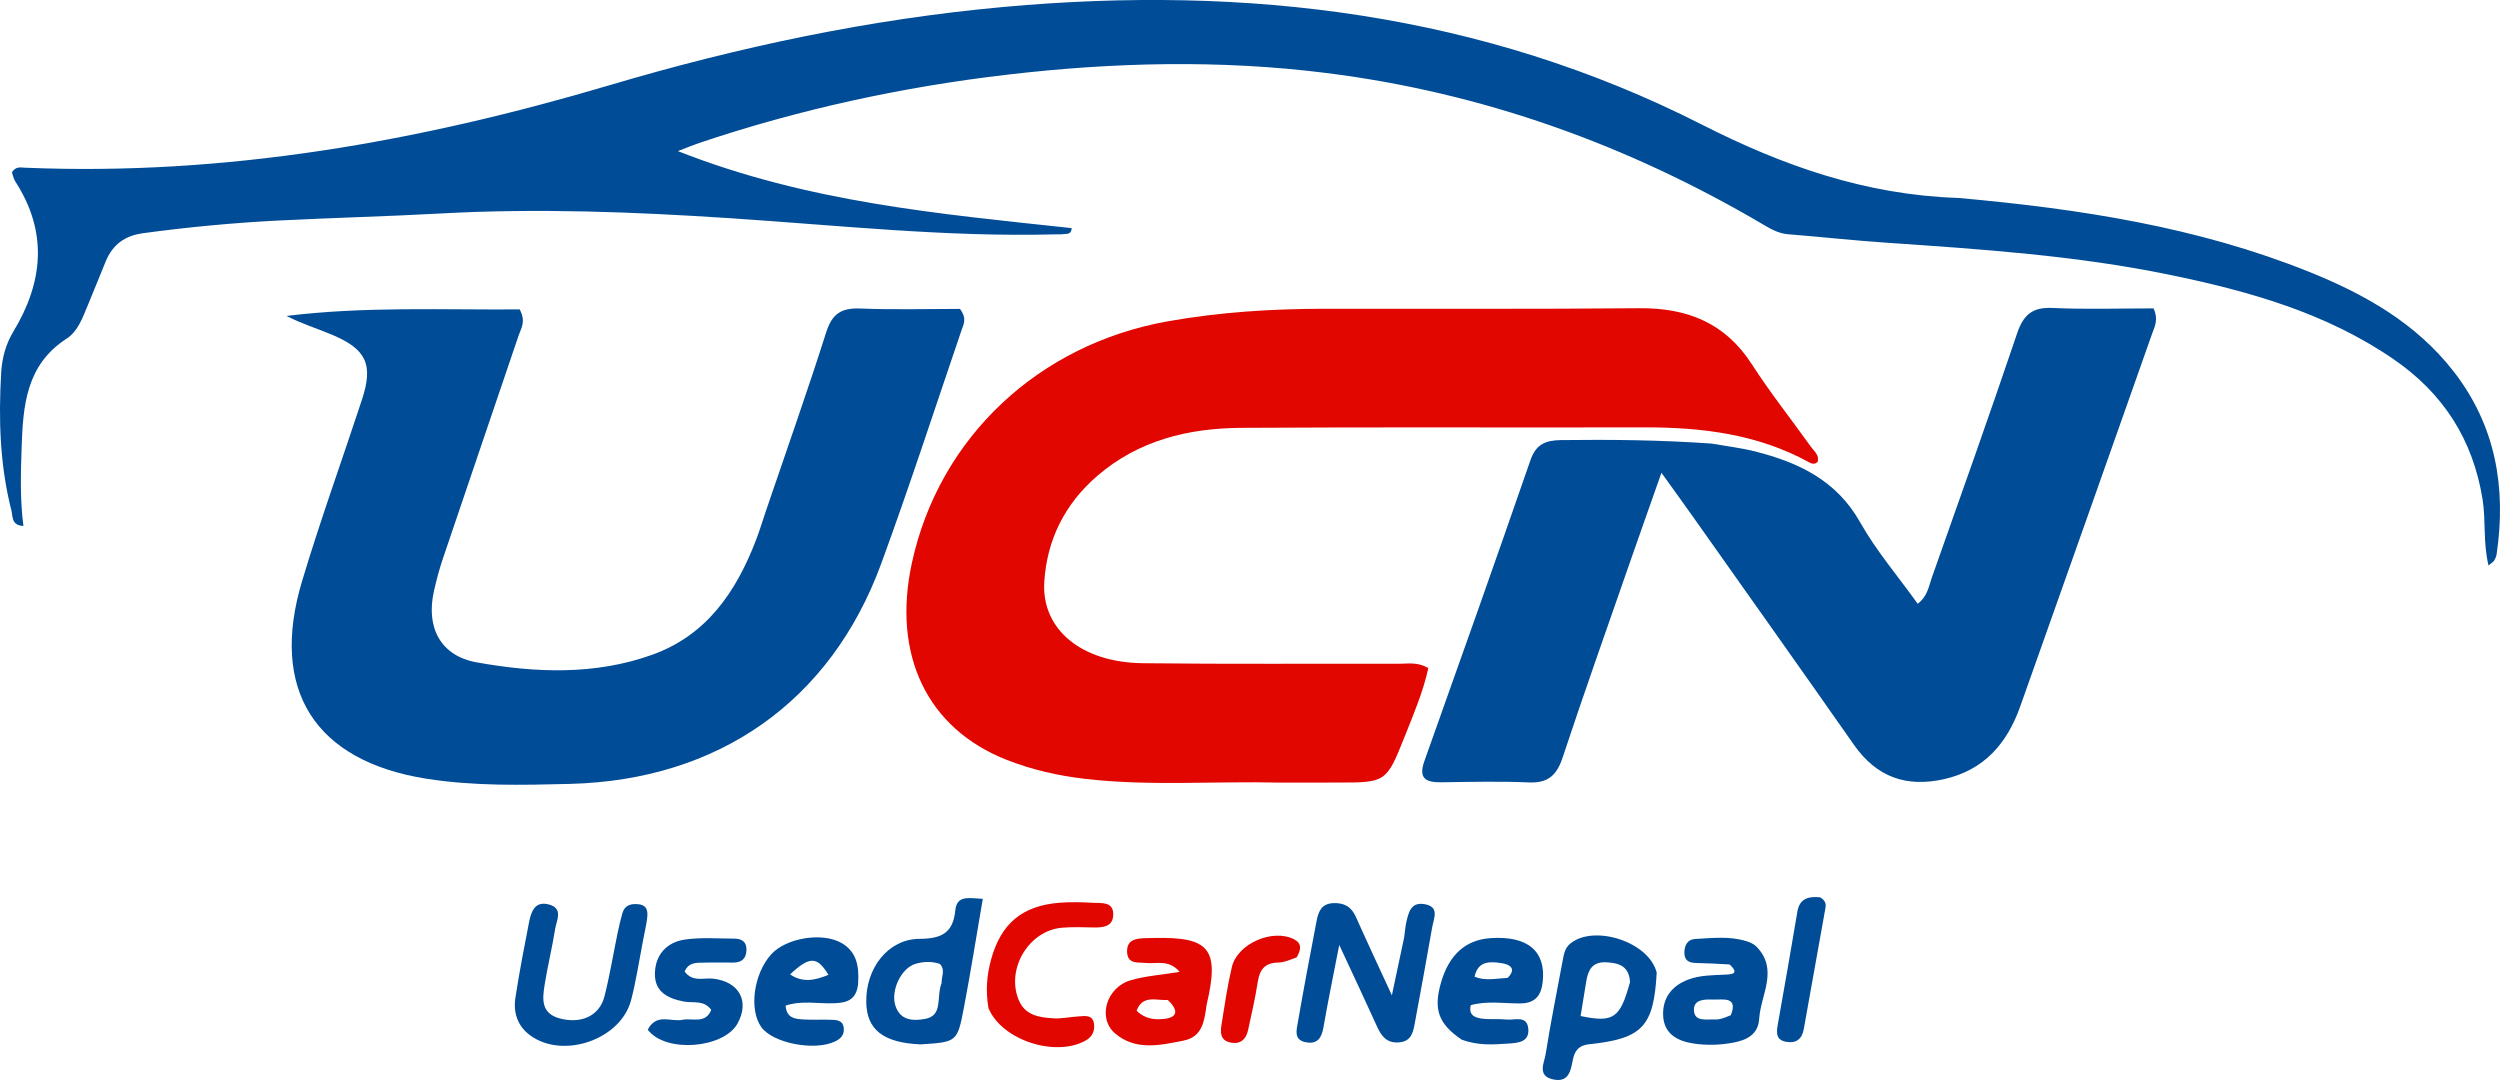 <svg xmlns="http://www.w3.org/2000/svg" xmlns:xlink="http://www.w3.org/1999/xlink" version="1.1" id="Layer_1" x="0px" y="0px" enable-background="new 0 0 1024 544" xml:space="preserve" viewBox="254.57 191.33 555.25 239.87"> <path fill="#004C97" opacity="1" stroke="none" d=" M689.563,235.298   C716.463,237.712 742.575,241.722 767.396,251.693   C779.731,256.648 791.175,263.087 799.528,273.843   C808.883,285.89 811.245,299.648 809.069,314.435   C808.998,314.916 808.778,315.394 808.537,315.822   C808.39,316.083 808.069,316.245 807.272,316.921   C806.032,311.856 806.712,306.937 805.943,302.189   C803.783,288.862 797.155,278.639 786.162,271.094   C771.146,260.788 754.016,255.987 736.489,252.37   C715.738,248.088 694.646,246.679 673.562,245.238   C666.259,244.738 658.977,243.942 651.68,243.353   C649.585,243.185 647.875,242.199 646.158,241.188   C616.079,223.472 583.855,211.908 549.159,207.544   C525.574,204.578 501.986,205.151 478.418,207.898   C455.034,210.623 432.146,215.582 409.824,223.097   C408.733,223.464 407.67,223.914 405.12,224.888   C434.047,236.301 463.365,238.839 492.596,241.996   C492.503,243.479 491.512,243.213 490.837,243.319   C490.184,243.422 489.507,243.365 488.841,243.383   C464.646,244.013 440.626,241.361 416.538,239.781   C395.271,238.386 373.952,237.564 352.614,238.736   C340.642,239.393 328.651,239.695 316.675,240.296   C306.539,240.805 296.441,241.754 286.375,243.12   C282.274,243.676 279.612,245.646 278.071,249.335   C276.723,252.561 275.465,255.824 274.106,259.046   C272.938,261.814 271.908,264.903 269.346,266.556   C260.347,272.362 259.682,281.481 259.372,290.735   C259.179,296.504 259.006,302.284 259.772,308.15   C257.05,308.005 257.429,305.984 257.126,304.8   C254.54,294.696 254.222,284.386 254.836,274.041   C255.023,270.887 255.839,267.779 257.514,265.012   C264.197,253.97 265.235,242.872 257.969,231.635   C257.549,230.986 257.417,230.151 257.217,229.59   C258.078,228.233 259.172,228.537 260.109,228.576   C304.545,230.446 347.62,222.805 390.028,210.234   C418.643,201.751 447.757,195.569 477.514,192.87   C531.467,187.978 583.703,194.185 632.558,219.004   C650.518,228.129 668.877,234.628 689.563,235.298  z"></path> 	<path fill="#E10600" opacity="1" stroke="none" d=" M539,365.149   C524.191,364.79 509.853,365.974 495.567,364.314   C489.587,363.619 483.767,362.3 478.157,360.096   C460.513,353.164 452.649,336.804 457.11,316.312   C463.178,288.439 485.264,267.797 513.897,262.701   C525.431,260.648 536.997,259.92 548.656,259.908   C571.976,259.883 595.297,259.999 618.616,259.785   C629.235,259.688 637.706,262.989 643.661,272.243   C647.71,278.536 652.393,284.419 656.746,290.519   C657.471,291.535 658.715,292.403 658.256,293.927   C657.616,294.546 656.959,294.329 656.378,294.01   C644.929,287.722 632.501,286.216 619.692,286.25   C589.875,286.329 560.058,286.16 530.243,286.355   C518.528,286.431 507.451,289.103 498.256,297.043   C491.085,303.235 487.106,311.167 486.508,320.518   C485.832,331.087 494.714,338.468 508.384,338.63   C527.371,338.854 546.362,338.7 565.352,338.749   C567.31,338.755 569.353,338.307 571.8,339.705   C570.687,344.872 568.561,349.868 566.566,354.877   C562.47,365.158 562.411,365.134 551.493,365.136   C547.495,365.137 543.498,365.144 539,365.149  z"></path> 	<path fill="#004C97" opacity="1" stroke="none" d=" M424.683,304.805   C429.25,291.347 433.883,278.322 438.06,265.153   C439.369,261.027 441.411,259.688 445.588,259.851   C453.187,260.147 460.805,259.935 467.776,259.935   C469.387,262.098 468.574,263.361 468.166,264.558   C462.253,281.89 456.591,299.316 450.29,316.507   C439.023,347.249 414.01,364.586 381.181,365.433   C370.507,365.708 359.86,365.949 349.312,364.289   C324.482,360.38 314.414,344.539 321.654,320.415   C325.72,306.869 330.538,293.548 334.959,280.107   C337.526,272.3 335.971,268.893 328.288,265.666   C324.979,264.276 321.529,263.22 318.214,261.498   C335.658,259.352 353.059,260.173 369.995,260.051   C371.437,262.763 370.301,264.227 369.792,265.733   C364.187,282.29 358.53,298.83 352.935,315.391   C352.138,317.75 351.496,320.172 350.95,322.602   C349.129,330.702 352.405,337.004 360.457,338.444   C373.467,340.771 386.66,341.325 399.408,336.76   C411.516,332.424 418.058,322.771 422.462,311.324   C423.238,309.305 423.872,307.231 424.683,304.805  z"></path> 	<path fill="#004C97" opacity="1" stroke="none" d=" M634.697,289.846   C638.256,290.462 641.412,290.835 644.463,291.614   C654.054,294.064 662.453,298.009 667.7,307.32   C671.266,313.649 676.083,319.272 680.492,325.422   C682.694,323.768 682.956,321.516 683.636,319.595   C690.022,301.548 696.442,283.511 702.572,265.376   C703.968,261.247 705.943,259.518 710.422,259.726   C718.01,260.077 725.625,259.822 732.873,259.822   C734.023,262.366 733.109,263.876 732.569,265.405   C722.811,293.03 713.06,320.657 703.249,348.264   C700.347,356.43 695.255,362.373 686.365,364.375   C677.974,366.265 671.356,363.928 666.351,356.779   C654.6,339.998 642.737,323.294 630.911,306.565   C628.715,303.458 626.478,300.379 623.578,296.336   C620.935,303.839 618.574,310.476 616.26,317.129   C611.34,331.278 606.328,345.398 601.615,359.617   C600.312,363.551 598.355,365.291 594.104,365.106   C587.619,364.824 581.112,364.992 574.616,365.075   C571.183,365.119 569.566,364.183 570.928,360.36   C578.862,338.093 586.77,315.815 594.503,293.478   C595.743,289.896 597.991,289.115 601.291,289.074   C612.286,288.939 623.271,289.045 634.697,289.846  z"></path> 	<path fill="#004C97" opacity="1" stroke="none" d=" M566.432,399.533   C566.652,398.131 566.684,397.121 566.91,396.156   C567.41,394.015 567.915,391.641 570.907,392.135   C574.36,392.707 573.029,395.208 572.67,397.221   C571.417,404.246 570.179,411.274 568.849,418.284   C568.454,420.367 568.192,422.652 565.216,422.85   C562.553,423.027 561.384,421.474 560.42,419.345   C557.851,413.671 555.191,408.039 552.014,401.198   C550.659,408.201 549.492,413.836 548.508,419.503   C548.102,421.844 547.183,423.292 544.617,422.819   C541.89,422.317 542.516,420.153 542.813,418.45   C544.121,410.937 545.523,403.439 546.971,395.951   C547.354,393.969 547.948,392.069 550.596,391.923   C553.064,391.787 554.687,392.669 555.712,394.971   C558.137,400.415 560.675,405.808 563.707,412.392   C564.743,407.476 565.538,403.711 566.432,399.533  z"></path> 	<path fill="#004C97" opacity="1" stroke="none" d=" M397.36,400.35   C396.469,405 395.827,409.29 394.736,413.463   C392.45,422.214 379.678,426.638 372.348,421.303   C369.515,419.241 368.533,416.236 369.044,412.913   C369.903,407.332 370.969,401.781 372.055,396.239   C372.52,393.87 373.325,391.349 376.517,392.225   C379.748,393.112 378.166,395.751 377.865,397.667   C377.221,401.765 376.212,405.806 375.556,409.903   C375.048,413.077 374.605,416.401 378.929,417.534   C383.694,418.783 387.723,416.948 388.824,412.619   C390.009,407.956 390.78,403.188 391.758,398.47   C392.062,397.006 392.405,395.547 392.817,394.11   C393.335,392.302 394.792,391.997 396.382,392.165   C398.519,392.392 398.472,394.001 398.268,395.536   C398.072,397.016 397.7,398.472 397.36,400.35  z"></path> 	<path fill="#004C97" opacity="1" stroke="none" d=" M622.522,407.351   C621.881,419.279 619.368,422.005 607.679,423.23   C605.133,423.497 604.286,424.707 603.863,426.89   C603.415,429.204 602.933,431.764 599.614,431.088   C595.847,430.321 597.564,427.364 597.863,425.436   C598.957,418.406 600.4,411.431 601.687,404.431   C601.93,403.108 602.192,401.842 603.306,400.918   C608.525,396.587 620.813,400.45 622.522,407.351  M616.593,409.466   C616.43,405.999 614.228,405.154 611.209,405.052   C608.095,404.947 607.272,406.89 606.864,409.371   C606.445,411.925 606.03,414.481 605.62,416.994   C612.918,418.506 614.397,417.523 616.593,409.466  z"></path> 	<path fill="#004C97" opacity="1" stroke="none" d=" M459.018,423.285   C450.723,422.938 447.077,420.002 446.966,413.948   C446.826,406.345 451.824,399.89 458.775,399.848   C463.569,399.819 466.245,398.616 466.738,393.556   C467.074,390.104 469.665,390.792 472.85,390.964   C471.403,399.358 470.15,407.303 468.64,415.199   C467.188,422.794 467.072,422.772 459.018,423.285  M463.704,409.631   C463.642,408.223 464.611,406.714 463.305,405.415   C461.516,404.796 459.695,404.886 457.946,405.384   C454.734,406.298 452.32,411.352 453.455,414.748   C454.552,418.031 457.393,418.097 459.993,417.635   C464.125,416.902 462.454,412.86 463.704,409.631  z"></path> 	<path fill="#E10600" opacity="1" stroke="none" d=" M522.571,414.442   C522.038,418.207 521.622,421.609 517.431,422.451   C512.198,423.502 506.783,424.733 502.232,420.854   C498.257,417.467 500.276,410.615 505.7,409.041   C508.972,408.091 512.453,407.859 516.569,407.185   C514.15,404.322 511.392,405.47 509.04,405.205   C507.3,405.008 505.048,405.534 504.901,402.839   C504.749,400.051 506.831,399.753 508.954,399.69   C509.617,399.671 510.281,399.666 510.944,399.652   C523.248,399.385 525.478,402.122 522.571,414.442  M513.94,413.426   C511.464,413.611 508.36,412.174 507.01,415.803   C508.936,417.721 511.115,417.847 513.2,417.616   C515.982,417.308 516.476,415.812 513.94,413.426  z"></path> 	<path fill="#E10600" opacity="1" stroke="none" d=" M474.112,415.255   C473.444,411.346 473.745,407.912 474.676,404.493   C476.859,396.484 481.552,392.487 489.914,391.826   C492.389,391.63 494.9,391.709 497.384,391.844   C499.268,391.946 501.87,391.528 501.822,394.48   C501.778,397.126 499.602,397.361 497.452,397.318   C495.128,397.27 492.789,397.185 490.477,397.374   C483.135,397.973 478.047,406.395 480.762,413.279   C482.184,416.886 485.372,417.3 488.552,417.5   C490.353,417.613 492.183,417.19 494.005,417.081   C495.464,416.994 497.266,416.604 497.552,418.719   C497.755,420.219 497.242,421.57 495.672,422.447   C489.026,426.159 477.145,422.44 474.112,415.255  z"></path> 	<path fill="#004C97" opacity="1" stroke="none" d=" M579.225,422.245   C574.017,418.716 572.924,415.5 574.595,409.641   C576.375,403.4 580.054,400.072 585.596,399.691   C593.857,399.124 597.954,402.566 597.205,409.382   C596.865,412.478 595.527,414.193 592.114,414.193   C588.495,414.194 584.821,413.583 581.227,414.578   C580.692,416.837 582.211,417.367 583.689,417.563   C585.494,417.803 587.358,417.573 589.172,417.77   C590.955,417.963 593.683,416.754 593.998,419.756   C594.32,422.832 591.673,422.96 589.508,423.111   C586.186,423.343 582.842,423.572 579.225,422.245  M589.424,408.514   C591.511,406.408 589.811,405.508 588.101,405.25   C585.606,404.874 582.84,404.624 582.065,408.269   C584.435,409.201 586.587,408.694 589.424,408.514  z"></path> 	<path fill="#004C97" opacity="1" stroke="none" d=" M445.156,409.828   C444.776,413.523 442.56,414.05 439.801,414.154   C436.252,414.289 432.612,413.472 429.051,414.681   C429.274,417.523 431.214,417.632 432.997,417.747   C434.981,417.875 436.978,417.757 438.968,417.816   C440.29,417.855 441.771,417.835 441.97,419.658   C442.137,421.191 441.256,422.087 439.915,422.697   C435.338,424.778 426.261,423.007 423.693,419.497   C420.879,415.651 421.927,407.682 425.82,403.325   C429.112,399.64 437.223,398.3 441.499,400.784   C444.837,402.724 445.41,405.902 445.156,409.828  M430.05,407.737   C432.874,409.689 435.65,409.039 438.567,407.84   C436.071,403.732 434.417,403.64 430.05,407.737  z"></path> 	<path fill="#004C97" opacity="1" stroke="none" d=" M638.697,405.534   C636.031,405.356 633.708,405.283 631.386,405.215   C629.937,405.173 628.705,404.858 628.673,403.053   C628.643,401.35 629.298,399.974 631.108,399.875   C634.911,399.668 638.754,399.197 642.493,400.382   C643.267,400.627 644.109,400.992 644.661,401.555   C649.681,406.683 645.618,412.229 645.287,417.594   C645.074,421.034 642.6,422.316 639.596,422.887   C636.629,423.451 633.623,423.543 630.657,423.089   C627.11,422.546 624.136,420.934 623.954,416.907   C623.778,413.017 625.857,410.282 629.515,408.899   C632.204,407.883 635.056,407.936 637.882,407.79   C639.148,407.725 641.012,407.619 638.697,405.534  M638.992,416.798   C640.601,412.699 637.453,413.37 635.346,413.329   C633.46,413.293 630.696,413.111 630.794,415.713   C630.895,418.383 633.711,417.654 635.55,417.751   C636.497,417.801 637.464,417.455 638.992,416.798  z"></path> 	<path fill="#004C97" opacity="1" stroke="none" d=" M398.434,420.023   C400.408,416.256 403.593,418.365 406.15,417.825   C408.34,417.362 411.233,418.845 412.54,415.626   C410.91,413.355 408.473,414.158 406.49,413.779   C402.838,413.082 399.947,411.605 400.024,407.533   C400.104,403.381 402.659,400.581 406.703,400.001   C410.287,399.488 413.992,399.785 417.643,399.798   C419.375,399.804 420.489,400.555 420.352,402.531   C420.222,404.42 419.114,405.117 417.381,405.12   C415.221,405.124 413.059,405.066 410.901,405.131   C409.314,405.18 407.54,404.974 406.629,407.1   C408.359,409.533 410.902,408.442 413.013,408.696   C418.752,409.386 421.118,413.702 418.367,418.667   C415.32,424.165 402.396,425.299 398.434,420.023  z"></path> 	<path fill="#004C97" opacity="1" stroke="none" d=" M658.794,390.615   C659.936,391.259 660.17,392.041 660.017,392.905   C658.418,401.909 656.799,410.91 655.185,419.911   C654.792,422.102 653.499,423.11 651.291,422.72   C648.978,422.312 649.097,420.682 649.415,418.889   C650.897,410.536 652.368,402.181 653.766,393.814   C654.23,391.034 655.994,390.364 658.794,390.615  z"></path> 	<path fill="#E10600" opacity="1" stroke="none" d=" M542.557,403.96   C540.995,404.536 539.721,405.094 538.438,405.115   C535.533,405.164 534.353,406.633 533.93,409.359   C533.368,412.974 532.546,416.551 531.765,420.128   C531.308,422.217 530.037,423.349 527.791,422.861   C525.534,422.37 525.603,420.571 525.869,418.902   C526.548,414.63 527.174,410.335 528.16,406.129   C529.381,400.917 537.181,397.53 541.943,399.927   C543.749,400.836 543.579,402.195 542.557,403.96  z"></path> </svg>